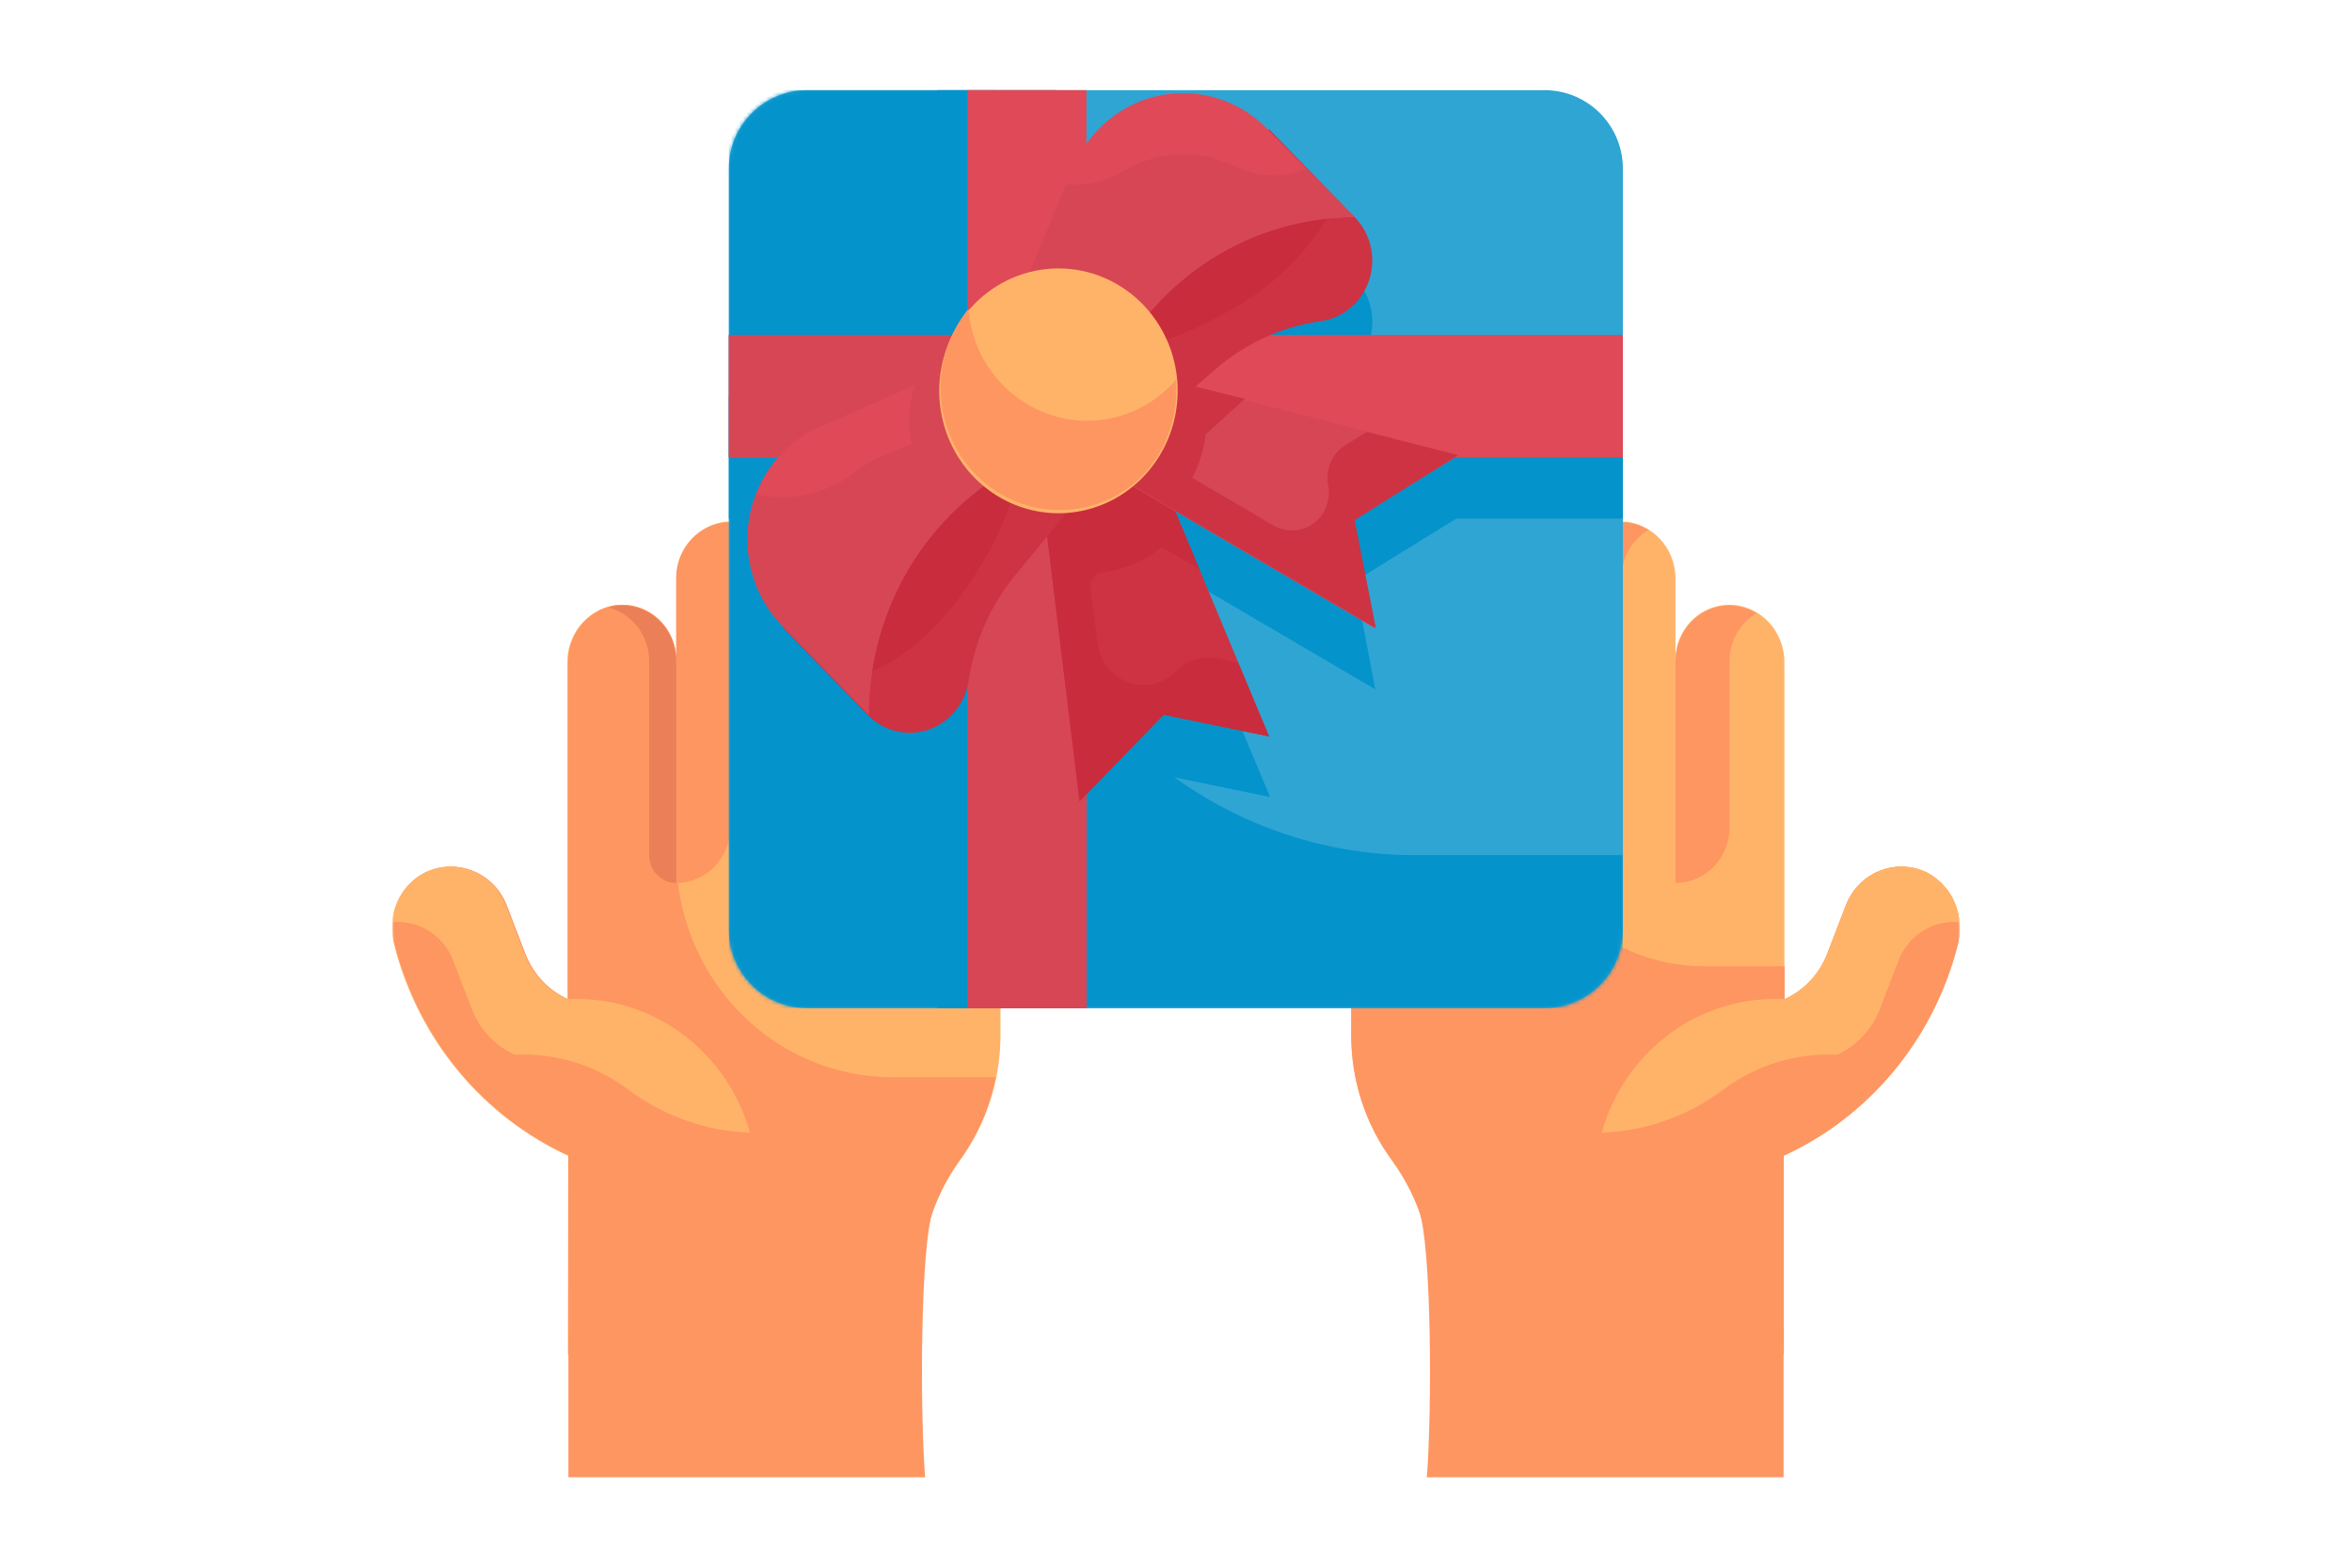 <?xml version="1.0"?>
<svg xmlns="http://www.w3.org/2000/svg" width="150" height="100" viewBox="0 0 400 400" fill="none">
<mask id="mask0_611_11322" style="mask-type:alpha" maskUnits="userSpaceOnUse" x="0" y="0" width="400" height="400">
<rect width="400" height="400" fill="#D9D9D9"/>
</mask>
<g mask="url(#mask0_611_11322)">
<path d="M354.99 294.887C365.797 289.927 375.386 282.546 383.055 273.286C390.724 264.025 396.279 253.119 399.311 241.367C400.315 237.815 400.095 234.017 398.688 230.612C397.282 227.207 394.775 224.405 391.591 222.678C389.722 221.756 387.69 221.236 385.618 221.149C383.547 221.062 381.48 221.41 379.544 222.172C377.608 222.934 375.844 224.094 374.36 225.581C372.875 227.068 371.702 228.85 370.912 230.819L366.018 243.562C363.986 248.659 360.106 252.745 355.197 254.96V169.441C355.318 165.92 354.2 162.473 352.048 159.73C349.896 156.986 346.854 155.131 343.479 154.504C341.487 154.161 339.447 154.272 337.502 154.829C335.558 155.385 333.756 156.374 332.224 157.724C330.692 159.075 329.467 160.755 328.637 162.645C327.807 164.535 327.39 166.589 327.418 168.662V148.203C327.548 144.713 326.459 141.29 324.348 138.551C322.238 135.812 319.244 133.938 315.907 133.266C313.916 132.923 311.876 133.034 309.931 133.591C307.986 134.147 306.184 135.136 304.652 136.486C303.12 137.837 301.896 139.517 301.065 141.407C300.235 143.297 299.819 145.351 299.847 147.424V168.662C299.876 166.582 299.459 164.52 298.624 162.625C297.79 160.729 296.559 159.045 295.019 157.693C293.479 156.341 291.668 155.354 289.715 154.803C287.761 154.252 285.714 154.15 283.717 154.504C280.429 155.185 277.479 157.035 275.387 159.727C273.294 162.42 272.193 165.784 272.275 169.229V189.9C272.305 187.82 271.887 185.759 271.053 183.863C270.219 181.967 268.988 180.283 267.448 178.931C265.908 177.579 264.097 176.593 262.143 176.041C260.19 175.49 258.142 175.388 256.146 175.742C252.857 176.423 249.908 178.273 247.815 180.966C245.723 183.658 244.621 187.022 244.704 190.467V264.234C244.708 275.732 248.362 286.916 255.112 296.091C261.81 305.289 265.436 316.462 265.451 327.948V345.646H355.059L354.99 294.887Z" fill="#FFB369"/>
<path d="M272.275 189.898C272.305 187.818 271.887 185.756 271.053 183.86C270.219 181.964 268.988 180.28 267.448 178.929C265.908 177.577 264.097 176.59 262.143 176.039C260.19 175.488 258.142 175.385 256.146 175.739C252.857 176.421 249.908 178.27 247.815 180.963C245.723 183.656 244.621 187.02 244.704 190.464V264.231C244.708 275.73 248.362 286.914 255.112 296.088C261.81 305.286 265.436 316.46 265.451 327.945V345.644H355.059V294.885C365.866 289.925 375.455 282.544 383.124 273.283C390.793 264.022 396.348 253.117 399.38 241.365C400.384 237.813 400.164 234.014 398.757 230.61C397.351 227.205 394.844 224.403 391.66 222.675C389.791 221.754 387.758 221.233 385.687 221.146C383.615 221.059 381.548 221.408 379.613 222.17C377.677 222.932 375.913 224.092 374.428 225.579C372.944 227.066 371.771 228.848 370.981 230.817L366.087 243.56C364.055 248.656 360.175 252.743 355.265 254.957V246.533H334.587C321.79 246.533 309.517 241.312 300.469 232.018C291.42 222.725 286.337 210.12 286.337 196.977L272.275 189.898Z" fill="#FE9661"/>
<path d="M339.405 278.178C347.84 271.79 358.163 268.589 368.631 269.116C373.541 266.902 377.421 262.815 379.453 257.718L384.347 244.975C385.576 241.863 387.747 239.24 390.54 237.493C393.333 235.747 396.599 234.97 399.856 235.277C399.673 232.625 398.82 230.069 397.382 227.859C395.943 225.649 393.969 223.863 391.653 222.676C389.786 221.743 387.752 221.214 385.678 221.122C383.604 221.03 381.533 221.376 379.594 222.14C377.656 222.903 375.89 224.067 374.408 225.559C372.925 227.052 371.756 228.841 370.974 230.817L366.08 243.56C364.048 248.656 360.168 252.743 355.259 254.957V254.957C344.878 254.378 334.612 257.43 326.137 263.614C317.662 269.799 311.478 278.75 308.594 289.009C319.682 288.615 330.407 284.845 339.405 278.178V278.178Z" fill="#FFB369"/>
<path d="M286.055 154.503C282.399 154.503 278.893 155.995 276.307 158.65C273.722 161.305 272.27 164.906 272.27 168.662V225.296C275.926 225.296 279.432 223.805 282.018 221.149C284.603 218.494 286.055 214.893 286.055 211.138V168.662C286.07 166.191 286.714 163.767 287.923 161.631C289.132 159.494 290.865 157.72 292.948 156.485C290.861 155.212 288.483 154.529 286.055 154.503Z" fill="#FE9661"/>
<path d="M313.626 133.264C309.969 133.264 306.463 134.756 303.878 137.411C301.292 140.066 299.84 143.668 299.84 147.423V225.296C303.496 225.296 307.003 223.804 309.588 221.149C312.173 218.493 313.626 214.892 313.626 211.137V147.423C313.64 144.952 314.284 142.528 315.493 140.392C316.702 138.255 318.435 136.482 320.519 135.246C318.431 133.974 316.053 133.29 313.626 133.264Z" fill="#FE9661"/>
<path d="M341.198 154.503C337.542 154.503 334.035 155.995 331.45 158.65C328.865 161.305 327.412 164.906 327.412 168.662V225.296C331.068 225.296 334.575 223.805 337.16 221.149C339.745 218.494 341.198 214.893 341.198 211.138V168.662C341.212 166.191 341.856 163.767 343.065 161.631C344.275 159.494 346.007 157.72 348.091 156.485C346.003 155.212 343.625 154.529 341.198 154.503Z" fill="#FE9661"/>
<path d="M44.941 294.887C34.134 289.927 24.545 282.546 16.876 273.286C9.207 264.025 3.652 253.119 0.62 241.367C-0.384 237.815 -0.164 234.017 1.243 230.612C2.649 227.207 5.156 224.405 8.34 222.678C10.209 221.756 12.242 221.236 14.313 221.149C16.384 221.062 18.452 221.41 20.387 222.172C22.323 222.934 24.087 224.094 25.572 225.581C27.056 227.068 28.229 228.85 29.019 230.819L33.913 243.562C35.945 248.659 39.825 252.745 44.735 254.96V169.441C44.613 165.92 45.731 162.473 47.883 159.73C50.035 156.986 53.077 155.131 56.453 154.504C58.444 154.161 60.484 154.272 62.429 154.829C64.374 155.385 66.175 156.374 67.707 157.724C69.239 159.075 70.464 160.755 71.294 162.645C72.125 164.535 72.541 166.589 72.513 168.662V148.203C72.384 144.713 73.472 141.29 75.583 138.551C77.693 135.812 80.687 133.938 84.024 133.266C86.015 132.923 88.055 133.034 90 133.591C91.945 134.147 93.747 135.136 95.279 136.486C96.811 137.837 98.035 139.517 98.866 141.407C99.696 143.297 100.112 145.351 100.084 147.424V168.662C100.055 166.582 100.472 164.52 101.307 162.625C102.141 160.729 103.372 159.045 104.912 157.693C106.452 156.341 108.263 155.354 110.216 154.803C112.17 154.252 114.218 154.15 116.214 154.504C119.502 155.185 122.452 157.035 124.544 159.727C126.637 162.42 127.738 165.784 127.656 169.229V189.9C127.626 187.82 128.044 185.759 128.878 183.863C129.712 181.967 130.943 180.283 132.483 178.931C134.023 177.579 135.835 176.593 137.788 176.041C139.741 175.49 141.789 175.388 143.785 175.742C147.074 176.423 150.023 178.273 152.116 180.966C154.208 183.658 155.31 187.022 155.228 190.467V264.234C155.223 275.732 151.569 286.916 144.819 296.091C138.121 305.289 134.495 316.462 134.48 327.948V345.646H44.872L44.941 294.887Z" fill="#FFB369"/>
<path d="M127.652 274.854C113.027 274.854 99.002 268.887 88.66 258.266C78.319 247.644 72.509 233.239 72.509 218.219V168.663C72.537 166.59 72.121 164.536 71.29 162.646C70.46 160.755 69.236 159.076 67.704 157.725C66.172 156.375 64.37 155.386 62.425 154.83C60.48 154.273 58.44 154.162 56.449 154.504C53.148 155.171 50.182 157.014 48.076 159.709C45.97 162.403 44.858 165.775 44.938 169.23V254.961C40.028 252.746 36.148 248.659 34.116 243.563L29.222 230.82C28.432 228.851 27.259 227.069 25.775 225.582C24.291 224.095 22.526 222.935 20.591 222.173C18.655 221.411 16.588 221.063 14.516 221.15C12.445 221.237 10.412 221.757 8.543 222.679C5.359 224.406 2.852 227.208 1.446 230.613C0.039 234.018 -0.18 237.816 0.823 241.368C3.855 253.12 9.41 264.026 17.079 273.286C24.748 282.547 34.337 289.928 45.145 294.888V345.647H134.752V327.949C134.687 316.495 138.216 305.324 144.816 296.092C149.372 289.801 152.504 282.545 153.983 274.854H127.652Z" fill="#FE9661"/>
<path d="M45 376.925V293.926L103.999 305.926L126.999 302.926L137.999 308.926C134.799 317.726 134.665 359.592 135.999 376.925H45Z" fill="#FE9661"/>
<path d="M354.994 376.925V293.926L295.995 305.926L272.995 302.926L261.996 308.926C265.196 317.726 265.329 359.592 263.996 376.925H354.994Z" fill="#FE9661"/>
<path d="M60.517 278.178C52.082 271.79 41.759 268.589 31.291 269.116V269.116C26.381 266.902 22.501 262.815 20.469 257.718L15.575 244.975C14.346 241.863 12.175 239.24 9.382 237.493C6.589 235.747 3.323 234.97 0.066 235.277C0.249 232.625 1.102 230.069 2.54 227.859C3.979 225.649 5.953 223.863 8.269 222.676C10.136 221.743 12.17 221.214 14.244 221.122C16.318 221.03 18.389 221.376 20.328 222.14C22.266 222.903 24.032 224.067 25.514 225.559C26.997 227.052 28.166 228.841 28.948 230.817L33.842 243.56C35.873 248.656 39.754 252.743 44.663 254.957V254.957C55.044 254.378 65.31 257.43 73.785 263.614C82.26 269.799 88.444 278.75 91.328 289.009C80.24 288.615 69.515 284.845 60.517 278.178V278.178Z" fill="#FFB369"/>
<path d="M141.44 175.741C137.784 175.741 134.277 177.233 131.692 179.889C129.107 182.544 127.654 186.145 127.654 189.9V225.298C131.311 225.298 134.817 223.806 137.402 221.151C139.988 218.495 141.44 214.894 141.44 211.139V189.9C141.455 187.429 142.099 185.005 143.308 182.869C144.517 180.733 146.25 178.959 148.333 177.724C146.246 176.451 143.868 175.767 141.44 175.741Z" fill="#FE9661"/>
<path d="M86.296 133.264C82.639 133.264 79.133 134.756 76.547 137.411C73.962 140.066 72.51 143.668 72.51 147.423V225.296C76.166 225.296 79.672 223.804 82.258 221.149C84.843 218.493 86.296 214.892 86.296 211.137V147.423C86.31 144.952 86.954 142.528 88.163 140.392C89.372 138.255 91.105 136.482 93.188 135.246C91.101 133.974 88.723 133.29 86.296 133.264Z" fill="#FE9661"/>
<path d="M113.866 154.503C110.21 154.503 106.703 155.995 104.118 158.65C101.533 161.305 100.08 164.906 100.08 168.662V225.296C103.736 225.296 107.243 223.805 109.828 221.149C112.413 218.494 113.866 214.893 113.866 211.138V168.662C113.88 166.191 114.524 163.767 115.733 161.631C116.943 159.494 118.675 157.72 120.759 156.485C118.671 155.212 116.293 154.529 113.866 154.503Z" fill="#FE9661"/>
<path d="M58.724 154.503C57.56 154.524 56.402 154.69 55.277 154.998C58.229 155.781 60.845 157.547 62.716 160.019C64.587 162.491 65.607 165.53 65.617 168.662V218.217C65.617 220.095 66.343 221.895 67.636 223.223C68.928 224.551 70.681 225.296 72.51 225.296V168.662C72.51 164.906 71.057 161.305 68.472 158.65C65.886 155.995 62.38 154.503 58.724 154.503Z" fill="#EB7F58"/>
<path d="M293.996 23.002H105.93C94.884 23.002 85.93 31.956 85.93 43.002V237.237C85.93 248.283 94.884 257.237 105.93 257.237H293.996C305.041 257.237 313.996 248.283 313.996 237.237V43.002C313.996 31.956 305.041 23.002 293.996 23.002Z" fill="#2FA5D3"/>
<mask id="mask1_611_11322" style="mask-type:alpha" maskUnits="userSpaceOnUse" x="85" y="23" width="229" height="235">
<path d="M293.996 23H105.93C94.884 23 85.93 31.954 85.93 43V237.236C85.93 248.281 94.884 257.236 105.93 257.236H293.996C305.041 257.236 313.996 248.281 313.996 237.236V43C313.996 31.954 305.041 23 293.996 23Z" fill="#2FA5D3"/>
</mask>
<g mask="url(#mask1_611_11322)">
<path d="M313.996 218.196V257.236H85.93V23H154.349V108.886C154.349 137.877 165.563 165.681 185.522 186.18C205.482 206.68 232.553 218.196 260.78 218.196H313.996Z" fill="#0493CB"/>
</g>
<path d="M313.996 101.079H85.93V132.31H313.996V101.079Z" fill="#0493CB"/>
<path d="M169.553 23.002H139.145V257.238H169.553V23.002Z" fill="#0493CB"/>
<path d="M245.585 148.312L272.421 131.759L205.141 114.426L209.855 110.288C217.537 103.431 226.991 99.01 237.071 97.561C239.868 97.143 242.496 95.933 244.661 94.067C246.826 92.2 248.441 89.75 249.325 86.993C250.21 84.236 250.328 81.28 249.667 78.457C249.007 75.635 247.593 73.057 245.585 71.014L223.539 48.371C220.021 44.755 215.694 42.081 210.936 40.584C206.177 39.086 201.134 38.811 196.248 39.782C191.362 40.754 186.783 42.942 182.912 46.154C179.042 49.367 175.998 53.507 174.048 58.209L162.873 84.99C156.94 86.41 151.573 89.663 147.495 94.312C143.417 98.961 140.825 104.782 140.067 110.99L109.126 124.498C104.553 126.508 100.53 129.64 97.409 133.619C94.289 137.598 92.167 142.303 91.229 147.32C90.291 152.337 90.566 157.514 92.029 162.397C93.493 167.28 96.1 171.72 99.623 175.327L100.155 175.795L121.593 197.892C123.588 199.955 126.103 201.406 128.857 202.081C131.611 202.756 134.494 202.627 137.18 201.71C139.867 200.793 142.251 199.124 144.064 196.89C145.876 194.657 147.046 191.948 147.441 189.069C148.885 178.726 153.185 169.026 159.832 161.117L167.435 152.45L175.645 219.91L197.083 197.814L223.995 203.357L199.972 146.047L250.831 175.873L245.585 148.312Z" fill="#0493CB"/>
<path d="M313.996 85.466H85.93V116.697H313.996V85.466Z" fill="#DF4958"/>
<path d="M169.554 85.466H85.93V116.697H169.554V85.466Z" fill="#D74655"/>
<path d="M177.159 23.002H146.75V257.238H177.159V23.002Z" fill="#DF4958"/>
<path d="M177.159 116.696H146.75V257.237H177.159V116.696Z" fill="#D74655"/>
<path d="M164.607 116.156L175.403 204.463L196.841 182.367L223.753 187.91L191.519 110.612L164.607 116.156Z" fill="#CD3343"/>
<path d="M223.753 187.91L196.841 182.367L175.403 204.463L164.607 116.156L191.519 110.612L205.963 145.201L196.309 139.58C191.676 143.389 186.033 145.675 180.116 146.138L178.063 148.637L179.964 164.252C180.261 166.482 181.154 168.584 182.543 170.325C183.933 172.065 185.765 173.376 187.836 174.112C189.907 174.848 192.136 174.98 194.276 174.494C196.415 174.008 198.382 172.922 199.958 171.358C201.321 169.934 203.008 168.882 204.866 168.296C206.724 167.71 208.695 167.608 210.601 168L215.846 169.093L223.753 187.91Z" fill="#C92C3C"/>
<path d="M186.119 94.048L272.1 116.144L245.265 132.697L250.662 160.258L175.4 116.144L186.119 94.048Z" fill="#D74655"/>
<path d="M245.581 132.697L250.979 160.258L175.717 116.144L186.436 94.048L217.909 101.856H217.453L207.57 110.835C207.105 114.715 205.945 118.474 204.149 121.922L224.903 134.102C226.474 135.021 228.269 135.458 230.074 135.358C231.879 135.259 233.619 134.629 235.085 133.543C236.552 132.456 237.683 130.96 238.344 129.232C239.005 127.504 239.169 125.617 238.815 123.796C238.441 121.832 238.663 119.798 239.451 117.968C240.24 116.139 241.557 114.602 243.224 113.567L248.698 110.21L271.961 116.144L245.581 132.697Z" fill="#CD3343"/>
<path d="M159.897 145.664L175.102 127.16L153.587 105.064L99.84 160.265L121.278 182.361C123.272 184.425 125.788 185.876 128.542 186.551C131.296 187.225 134.178 187.097 136.865 186.18C139.552 185.263 141.936 183.594 143.748 181.36C145.561 179.127 146.731 176.418 147.125 173.538V173.538C148.692 163.182 153.126 153.506 159.897 145.664V145.664Z" fill="#CD3343"/>
<path d="M151.381 142.225C156.642 133.217 160.057 123.201 161.416 112.789L153.814 104.982L101.891 158.465C102.087 160.053 102.418 161.621 102.879 163.15L111.773 172.285C122.949 175.252 139.902 162.76 151.381 142.225Z" fill="#C92C3C"/>
<path d="M209.541 94.67L191.524 110.286L170.01 88.19L223.757 32.988L245.576 55.397C247.585 57.445 248.998 60.029 249.655 62.857C250.311 65.686 250.186 68.646 249.293 71.405C248.401 74.165 246.775 76.613 244.601 78.475C242.426 80.337 239.789 81.538 236.985 81.943C226.825 83.349 217.286 87.772 209.541 94.67V94.67Z" fill="#CD3343"/>
<path d="M241.165 51.185C234.926 63.144 225.34 72.907 213.645 79.215C197.224 88.897 180.271 92.098 170.236 88.272L223.452 33.617L241.165 51.185Z" fill="#C92C3C"/>
<path d="M121.593 182.355C121.595 169.079 125.194 156.066 131.988 144.773C138.782 133.479 148.502 124.35 160.06 118.408L164.622 116.144L143.108 94.048L109.126 108.883C104.553 110.893 100.53 114.025 97.409 118.004C94.289 121.983 92.167 126.688 91.229 131.705C90.291 136.722 90.566 141.899 92.029 146.782C93.493 151.665 96.1 156.105 99.623 159.712L121.593 182.355Z" fill="#DF4958"/>
<path d="M164.605 116.144L160.044 118.408C148.494 124.354 138.785 133.486 132.004 144.78C125.223 156.075 121.639 169.086 121.653 182.355L99.606 159.79C95.411 155.466 92.542 149.974 91.353 143.993C90.164 138.012 90.708 131.805 92.916 126.138C97.165 127.122 101.569 127.157 105.832 126.241C110.094 125.325 114.116 123.479 117.624 120.829C119.686 119.204 121.933 117.841 124.314 116.769L132.524 113.177C131.583 108.238 131.871 103.136 133.36 98.342L143.091 94.048L164.605 116.144Z" fill="#D74655"/>
<path d="M245.582 55.409C232.656 55.411 219.986 59.107 208.99 66.085C197.994 73.062 189.105 83.045 183.32 94.917L181.039 99.523L159.221 77.661L173.817 42.76C175.767 38.057 178.81 33.918 182.681 30.705C186.551 27.493 191.131 25.305 196.017 24.333C200.902 23.362 205.946 23.637 210.704 25.135C215.462 26.632 219.79 29.306 223.307 32.922L245.582 55.409Z" fill="#DF4958"/>
<path d="M245.582 55.409C232.656 55.411 219.986 59.108 208.99 66.085C197.994 73.063 189.105 83.046 183.32 94.917L181.039 99.524L159.221 77.662L171.992 47.133C177.092 47.512 182.184 46.287 186.589 43.62C190.791 41.112 195.518 39.676 200.372 39.432C205.227 39.187 210.067 40.141 214.489 42.214C217.386 43.694 220.55 44.542 223.782 44.703C227.014 44.864 230.243 44.336 233.266 43.151L245.582 55.409Z" fill="#D74655"/>
<path d="M191.529 77.652C195.779 82.021 198.672 87.586 199.842 93.643C201.013 99.701 200.409 105.979 198.106 111.684C195.803 117.388 191.906 122.264 186.906 125.694C181.906 129.125 176.028 130.956 170.015 130.956C164.002 130.956 158.124 129.125 153.124 125.694C148.124 122.264 144.226 117.388 141.923 111.684C139.621 105.979 139.017 99.701 140.187 93.643C141.358 87.586 144.251 82.021 148.5 77.652C151.324 74.748 154.678 72.444 158.37 70.872C162.061 69.301 166.018 68.492 170.015 68.492C174.011 68.492 177.968 69.301 181.66 70.872C185.351 72.444 188.705 74.748 191.529 77.652V77.652Z" fill="#FFB369"/>
<path d="M199.965 96.868C200.35 101.398 199.768 105.961 198.258 110.236C196.747 114.511 194.346 118.396 191.223 121.619C185.58 127.092 178.114 130.142 170.353 130.145C162.592 130.147 155.124 127.102 149.478 121.633C143.832 116.164 140.436 108.684 139.985 100.727C139.534 92.769 142.063 84.936 147.053 78.831C147.611 86.154 150.714 93.027 155.796 98.195C158.62 101.099 161.974 103.402 165.665 104.974C169.357 106.546 173.314 107.355 177.31 107.355C181.307 107.355 185.264 106.546 188.955 104.974C192.647 103.402 196.001 101.099 198.825 98.195C199.247 97.793 199.629 97.348 199.965 96.868V96.868Z" fill="#FE9661"/>
</g>
</svg>
